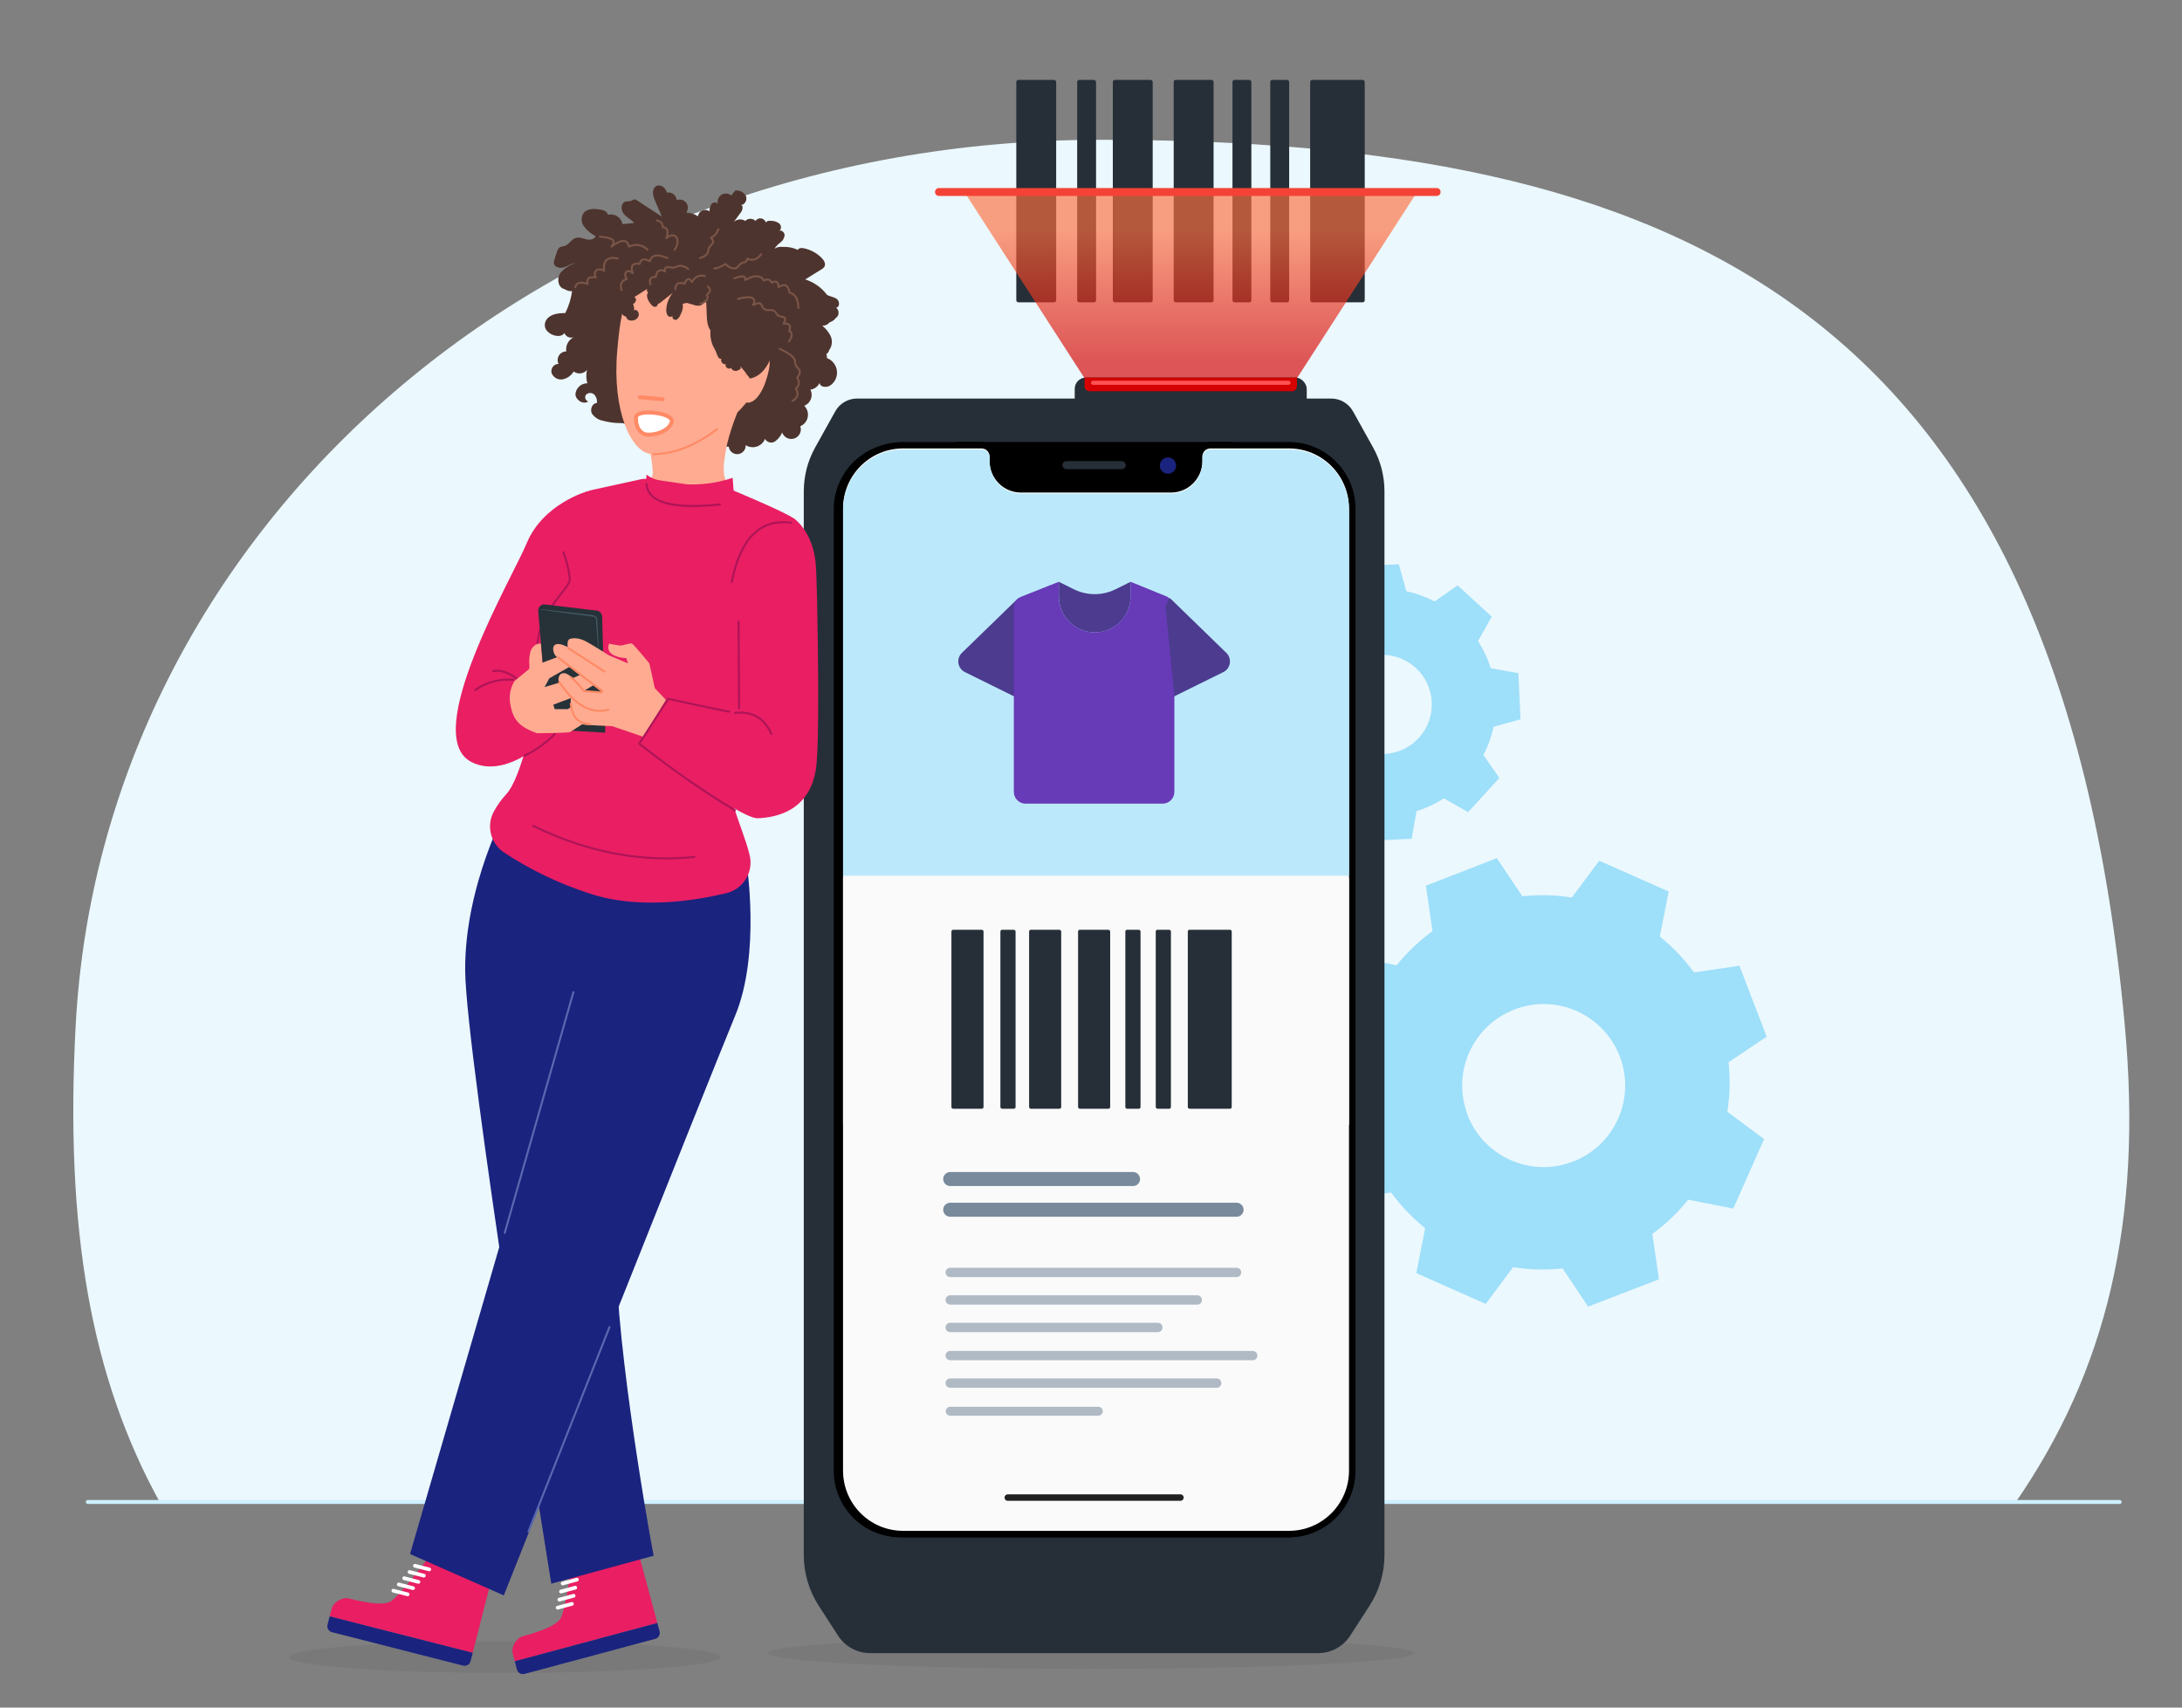 <?xml version="1.0" encoding="UTF-8"?> <svg xmlns="http://www.w3.org/2000/svg" xmlns:xlink="http://www.w3.org/1999/xlink" viewBox="0 0 552 432"><rect x="0" y="0" width="552" height="432" fill="#808080" stroke="none"/><defs><style> .cls-1 { opacity: .08; } .cls-1, .cls-2 { fill: #262f38; } .cls-3, .cls-4, .cls-5, .cls-6, .cls-7, .cls-8, .cls-9, .cls-10, .cls-11, .cls-12, .cls-13, .cls-14, .cls-15, .cls-16, .cls-17 { stroke-linecap: round; } .cls-3, .cls-18 { fill: #fff; } .cls-3, .cls-8, .cls-11 { stroke: #ff8a65; } .cls-3, .cls-11, .cls-12, .cls-13, .cls-14 { stroke-linejoin: round; } .cls-4 { stroke-width: 2.26px; } .cls-4, .cls-5, .cls-6, .cls-7, .cls-8, .cls-9, .cls-10, .cls-11, .cls-12, .cls-13, .cls-14, .cls-15, .cls-16, .cls-17 { fill: none; } .cls-4, .cls-5, .cls-6, .cls-7, .cls-8, .cls-9, .cls-10, .cls-15, .cls-16, .cls-17 { stroke-miterlimit: 10; } .cls-4, .cls-10 { stroke: #b0bac5; } .cls-19 { fill: url(#Unbenannter_Verlauf_68); opacity: .66; } .cls-20 { fill: #ebf8fd; } .cls-21 { fill: #fafafa; } .cls-22 { fill: #ffab91; } .cls-23 { fill: #e91e63; } .cls-24 { fill: #673ab7; } .cls-25 { fill: #bbe9fb; } .cls-26 { fill: #d50000; } .cls-27 { fill: #1a237e; } .cls-28 { fill: #455a64; } .cls-29 { fill: #263238; } .cls-30 { fill: #4c3b8f; } .cls-31 { fill: #4e342e; } .cls-5 { stroke: #788a9c; stroke-width: 3.54px; } .cls-6 { stroke-width: 1.64px; } .cls-6, .cls-7 { stroke: #212121; } .cls-7 { stroke-width: 1.64px; } .cls-9 { stroke: #f44336; stroke-width: 2px; } .cls-10 { stroke-width: 2.36px; } .cls-11, .cls-12, .cls-13, .cls-14 { stroke-width: .5px; } .cls-12 { stroke: #ad1457; } .cls-32 { opacity: .3; } .cls-13 { stroke: #5969b0; } .cls-14 { stroke: #795548; } .cls-15 { stroke: #cef0fe; stroke-width: 1.01px; } .cls-16 { stroke: #ff5252; stroke-width: 1.04px; } .cls-33 { fill: #9edffa; fill-rule: evenodd; } .cls-17 { stroke: #fff; stroke-width: .94px; } </style><linearGradient id="Unbenannter_Verlauf_68" data-name="Unbenannter Verlauf 68" x1="301.23" y1="48.57" x2="301.23" y2="95.91" gradientUnits="userSpaceOnUse"><stop offset=".2" stop-color="#ff6e40"></stop><stop offset=".91" stop-color="#d50000"></stop></linearGradient></defs><g id="Ebene_1" data-name="Ebene 1"><g><path class="cls-20" d="m19.14,259.38c-2.76,52.1,3.96,89.33,21.47,121h469.09c23.17-33.44,32.41-71.33,27.83-121-16.97-184.26-116.04-224.01-259.19-224.01-143.15,0-252.64,100.5-259.19,224.01Z"></path><line class="cls-15" x1="536.22" y1="379.98" x2="22.22" y2="379.98"></line></g><path class="cls-33" d="m322.19,186.41l-6.96-1.24-.55-11.67,6.81-1.89c.53-2.49,1.4-4.9,2.58-7.17l-4.05-5.8,7.91-8.64,6.16,3.48c2.14-1.38,4.46-2.48,6.89-3.25l1.24-6.96,11.66-.51,1.89,6.81c2.49.54,4.9,1.41,7.17,2.58l5.8-4.05,8.64,7.91-3.48,6.16c1.38,2.14,2.48,4.46,3.25,6.89l6.96,1.24.55,11.67-6.81,1.89c-.54,2.49-1.41,4.9-2.58,7.17l4.04,5.79-7.91,8.64-6.15-3.48c-2.14,1.38-4.46,2.48-6.89,3.25l-1.24,6.96-11.67.55-1.89-6.81c-2.5-.54-4.91-1.41-7.18-2.58l-5.78,4.05-8.64-7.91,3.48-6.15c-1.38-2.14-2.48-4.46-3.25-6.89l.02-.05Zm14.96-7.6s0,.01,0,.02c.34,6.91,6.22,12.24,13.13,11.91,0,0,0,0,0,0,6.92-.33,12.26-6.21,11.93-13.13-.33-6.92-6.21-12.26-13.13-11.93-6.92.33-12.26,6.21-11.93,13.13h0Z"></path><path class="cls-33" d="m351.89,301.68l-11.49,1.68-6.9-17.92,9.64-6.47c-.45-4.17-.35-8.37.32-12.51l-9.31-6.95,7.79-17.55,11.39,2.24c2.63-3.27,5.68-6.17,9.07-8.64l-1.68-11.49,17.94-6.96,6.46,9.64c4.17-.45,8.38-.35,12.52.32l6.94-9.31,17.56,7.79-2.24,11.39c3.26,2.63,6.17,5.68,8.64,9.07l11.49-1.68,6.9,17.94-9.64,6.46c.45,4.17.35,8.38-.32,12.52l9.31,6.94-7.8,17.56-11.41-2.24c-2.62,3.28-5.67,6.18-9.07,8.65l1.68,11.49-17.92,6.9-6.45-9.66c-4.17.45-8.38.35-12.52-.32l-6.94,9.31-17.55-7.8,2.24-11.37c-3.27-2.62-6.18-5.67-8.64-9.07v.04Zm19.36-19.62s0,.02.01.03c4.11,10.62,16.05,15.89,26.67,11.78,10.62-4.09,15.92-16.01,11.83-26.64-4.09-10.63-16.01-15.93-26.64-11.84-10.63,4.09-15.93,16.01-11.84,26.64l-.03.02Z"></path><ellipse class="cls-1" cx="127.68" cy="419.23" rx="54.5" ry="4"></ellipse><g><rect class="cls-2" x="257.1" y="20.21" width="10.09" height="56.28" rx=".53" ry=".53"></rect><rect class="cls-2" x="281.52" y="20.21" width="10.09" height="56.28" rx=".53" ry=".53"></rect><rect class="cls-2" x="296.92" y="20.21" width="10.09" height="56.28" rx=".53" ry=".53"></rect><rect class="cls-2" x="331.44" y="20.21" width="13.81" height="56.28" rx=".53" ry=".53"></rect><rect class="cls-2" x="321.35" y="20.21" width="4.78" height="56.28" rx=".53" ry=".53"></rect><rect class="cls-2" x="311.79" y="20.21" width="4.78" height="56.28" rx=".53" ry=".53"></rect><rect class="cls-2" x="272.5" y="20.21" width="4.78" height="56.28" rx=".53" ry=".53"></rect></g><path id="Path" class="cls-19" d="m274.51,95.91l-30.54-47.34h114.53l-30.54,47.34s-53.29-.18-53.45,0Z"></path><line class="cls-9" x1="237.54" y1="48.57" x2="363.44" y2="48.57"></line></g><g id="Bereiche"><g><g><rect class="cls-2" x="271.88" y="95.52" width="58.7" height="9.94" rx="2.86" ry="2.86"></rect><path class="cls-26" d="m275.6,95.52h51.26c.68,0,1.24.55,1.24,1.24v2.21h-53.73v-2.21c0-.68.55-1.24,1.24-1.24Z" transform="translate(602.47 194.49) rotate(180)"></path><g><path class="cls-2" d="m347.36,113.2l-5.08-9.13c-1.11-2-3.22-3.24-5.51-3.24h-119.96c-2.29,0-4.4,1.24-5.51,3.24l-5.08,9.13c-1.89,3.39-2.88,7.21-2.88,11.1v269.14c0,4.53,1.31,8.97,3.77,12.78l4.9,7.59c1.78,2.75,4.82,4.41,8.1,4.41h113.36c3.27,0,6.32-1.66,8.1-4.41l4.9-7.59c2.46-3.81,3.77-8.25,3.77-12.78V124.29c0-3.88-.99-7.7-2.88-11.1Z"></path><rect x="241.76" y="112.02" width="70.06" height="16.98"></rect><g><g><path class="cls-21" d="m227.77,388.12c-8.84,0-16.04-7.19-16.04-16.04v-243.21c0-8.84,7.19-16.04,16.04-16.04h19.98c1.55,0,2.83,1.26,2.84,2.81v1.26c.04,3.9,3.24,7.08,7.15,7.08h38.11c3.9,0,7.11-3.18,7.14-7.08v-1.26c.02-1.55,1.3-2.81,2.85-2.81h19.98c8.84,0,16.04,7.19,16.04,16.04v243.21c0,8.84-7.19,16.04-16.04,16.04h-98.03Z"></path><path d="m325.8,113.65c8.4,0,15.22,6.81,15.22,15.22v243.21c0,8.4-6.81,15.22-15.22,15.22h-98.03c-8.4,0-15.22-6.81-15.22-15.22v-243.21c0-8.4,6.81-15.22,15.22-15.22h19.98c1.11,0,2.01.89,2.02,2v1.26c.05,4.37,3.6,7.89,7.97,7.89h19.05s19.05,0,19.05,0c4.37,0,7.92-3.52,7.95-7.89v-1.26c.02-1.11.92-2,2.03-2h19.98m0-1.64h-19.98c-2,0-3.64,1.63-3.66,3.63v1.26c-.04,3.46-2.87,6.27-6.33,6.27h-19.05s-19.05,0-19.05,0c-3.46,0-6.29-2.81-6.32-6.27v-1.26c-.03-2-1.67-3.63-3.67-3.63h-19.98c-9.29,0-16.85,7.56-16.85,16.85v243.21c0,9.29,7.56,16.85,16.85,16.85h98.03c9.29,0,16.85-7.56,16.85-16.85v-243.21c0-9.29-7.56-16.85-16.85-16.85h0Z"></path></g><line class="cls-7" x1="254.97" y1="378.9" x2="298.6" y2="378.9"></line></g><circle class="cls-27" cx="295.46" cy="118" r="2.06"></circle><rect class="cls-2" x="268.76" y="116.84" width="16.04" height="2.03" rx="1.02" ry="1.02"></rect></g><line class="cls-16" x1="276.5" y1="96.84" x2="325.97" y2="96.84"></line></g><ellipse class="cls-1" cx="276" cy="418.21" rx="81.79" ry="4"></ellipse><rect class="cls-18" x="241.39" y="332.3" width="18.75" height="18.75" rx="9.38" ry="9.38"></rect><rect x="241.73" y="111.82" width="70.11" height="17"></rect><g><path class="cls-21" d="m228.43,388.09c-8.81,0-15.98-7.2-15.98-16.04v-243.37c0-8.85,7.17-16.04,15.98-16.04h19.9c1.55,0,2.82,1.26,2.83,2.81v1.26c.04,3.91,3.23,7.09,7.12,7.09h37.97c3.89,0,7.08-3.18,7.11-7.09v-1.26c.02-1.55,1.29-2.82,2.84-2.82h19.9c8.81,0,15.98,7.2,15.98,16.04v243.37c0,8.85-7.17,16.04-15.98,16.04h-97.67Z"></path><path d="m326.11,113.45c8.37,0,15.16,6.82,15.16,15.23v243.37c0,8.41-6.79,15.23-15.16,15.23h-97.68c-8.37,0-15.16-6.82-15.16-15.23v-243.37c0-8.41,6.79-15.23,15.16-15.23h19.9c1.11,0,2,.89,2.01,2v1.26c.05,4.37,3.58,7.9,7.94,7.9h18.98s18.98,0,18.98,0c4.35,0,7.89-3.53,7.93-7.9v-1.26c.02-1.11.92-2,2.02-2h19.9m0-1.63h-19.9c-1.99,0-3.63,1.63-3.65,3.63v1.26c-.04,3.46-2.86,6.28-6.3,6.28h-18.98s-18.98,0-18.98,0c-3.44,0-6.27-2.82-6.29-6.28v-1.26c-.03-2-1.66-3.62-3.66-3.62h-19.9c-9.26,0-16.8,7.56-16.8,16.86v243.37c0,9.3,7.53,16.86,16.8,16.86h97.68c9.26,0,16.8-7.56,16.8-16.86v-243.37c0-9.3-7.53-16.86-16.8-16.86h0Z"></path></g><path class="cls-25" d="m341.27,128.94c0-8.41-6.79-15.23-15.16-15.23h-19.9c-1.11,0-2,.89-2.01,2v1.26c-.05,4.37-3.58,7.9-7.94,7.9h-18.98s-18.98,0-18.98,0c-4.35,0-7.89-3.53-7.93-7.9v-1.26c-.02-1.11-.92-2-2.02-2h-19.9c-8.37,0-15.16,6.82-15.16,15.23v92.61h128v-92.61Z"></path><line class="cls-6" x1="254.95" y1="378.87" x2="298.62" y2="378.87"></line><circle class="cls-27" cx="295.47" cy="117.8" r="2.06"></circle><rect class="cls-2" x="268.76" y="116.65" width="16.05" height="2.03" rx="1.02" ry="1.02"></rect><g><line class="cls-10" x1="240.38" y1="321.91" x2="312.83" y2="321.91"></line><line class="cls-5" x1="240.38" y1="306.05" x2="312.83" y2="306.05"></line><line class="cls-5" x1="240.38" y1="298.28" x2="286.64" y2="298.28"></line><line class="cls-10" x1="240.38" y1="328.87" x2="302.89" y2="328.87"></line><line class="cls-10" x1="240.38" y1="335.83" x2="292.91" y2="335.83"></line><line class="cls-10" x1="240.38" y1="342.95" x2="316.91" y2="342.95"></line><line class="cls-10" x1="240.38" y1="349.91" x2="307.79" y2="349.91"></line><line class="cls-4" x1="240.38" y1="357.03" x2="277.85" y2="357.03"></line></g><rect class="cls-21" x="213.27" y="222.02" width="128" height="62.56"></rect><g><rect class="cls-2" x="240.69" y="235.22" width="8.12" height="45.28" rx=".43" ry=".43"></rect><rect class="cls-2" x="260.34" y="235.22" width="8.12" height="45.28" rx=".43" ry=".43"></rect><rect class="cls-2" x="272.73" y="235.22" width="8.12" height="45.28" rx=".43" ry=".43"></rect><rect class="cls-2" x="300.49" y="235.22" width="11.11" height="45.28" rx=".43" ry=".43"></rect><rect class="cls-2" x="292.38" y="235.22" width="3.84" height="45.28" rx=".43" ry=".43"></rect><rect class="cls-2" x="284.69" y="235.22" width="3.84" height="45.28" rx=".43" ry=".43"></rect><rect class="cls-2" x="253.08" y="235.22" width="3.84" height="45.28" rx=".43" ry=".43"></rect></g><g><g><path class="cls-30" d="m296.23,151.56l14.01,13.61c1.49,1.45,1.1,3.94-.76,4.86l-18.28,9.03,3.23-26.86c.11-.88,1.17-1.25,1.8-.64h0Z"></path><path class="cls-30" d="m257.35,151.56l-14.01,13.61c-1.49,1.45-1.1,3.94.76,4.86l18.28,9.03-3.23-26.86c-.11-.88-1.17-1.25-1.8-.64h0Z"></path></g><path class="cls-30" d="m276.94,160c5.01,0,9.07-4.06,9.07-9.07v-3.74l-.76.38-3.02,1.5c-3.33,1.66-7.25,1.66-10.59,0l-3.77-1.88h0s0,3.74,0,3.74c0,5.01,4.06,9.07,9.07,9.07h0Z"></path><path class="cls-24" d="m294.86,153.7l2.23,22.35v24.29c0,1.64-1.33,2.98-2.98,2.98h-34.65c-1.64,0-2.98-1.33-2.98-2.98v-46.62c0-1.22.75-2.32,1.88-2.77l9.5-3.77v3.74c0,5.01,4.06,9.07,9.07,9.07s9.07-4.06,9.07-9.07v-3.74l9.23,3.76c1.12.46-.38,1.55-.38,2.75h0Z"></path></g></g><g><g><path class="cls-23" d="m119.59,418.15l5.07-19.9c-2.83-2.15-12.04-4.21-16.28-4.15,0,0-7.29,9.7-9.56,11.05-2.27,1.35-8.6-.27-10.41-.73-1.81-.46-4.06.83-4.53,2.64l-.48,1.87,36.19,9.22Z"></path><path class="cls-27" d="m83.99,412.93l33.16,8.45c.84.21,1.69-.29,1.9-1.13l.54-2.11-36.19-9.22-.54,2.11c-.21.84.29,1.69,1.13,1.9Z"></path><g><line class="cls-17" x1="99.51" y1="402.43" x2="103.13" y2="403.35"></line><line class="cls-17" x1="100.88" y1="400.85" x2="104.5" y2="401.78"></line><line class="cls-17" x1="103.61" y1="397.7" x2="107.23" y2="398.62"></line><line class="cls-17" x1="102.24" y1="399.27" x2="105.86" y2="400.2"></line><line class="cls-17" x1="104.97" y1="396.12" x2="108.59" y2="397.04"></line></g></g><path class="cls-27" d="m188.82,218.06s3.72,23.1-2.85,38.92c-6.56,15.82-58.52,146.64-58.52,146.64l-23.72-10.47,20.42-70.25,30.08-103.46,34.59-1.39Z"></path><g><path class="cls-23" d="m166.29,410.6l-5.33-19.84c-3.52-.49-12.56,2.23-16.23,4.36,0,0-1.6,12.03-2.92,14.32-1.32,2.29-7.63,3.98-9.43,4.47-1.8.48-3.14,2.71-2.65,4.52l.5,1.86,36.07-9.68Z"></path><path class="cls-27" d="m132.7,423.48l33.05-8.87c.83-.22,1.33-1.08,1.1-1.91l-.56-2.1-36.07,9.68.56,2.1c.22.83,1.08,1.33,1.91,1.1Z"></path><g><line class="cls-17" x1="141.08" y1="406.73" x2="144.69" y2="405.76"></line><line class="cls-17" x1="141.5" y1="404.69" x2="145.11" y2="403.72"></line><line class="cls-17" x1="142.34" y1="400.6" x2="145.94" y2="399.63"></line><line class="cls-17" x1="141.92" y1="402.64" x2="145.53" y2="401.67"></line><line class="cls-17" x1="142.75" y1="398.55" x2="146.36" y2="397.58"></line></g></g><path class="cls-31" d="m137.85,81.81c.14-.63.49-1.18.99-1.58,1.18-.92,2.71-.99,4.17-1.04.87-1.73,1.45-3.59,1.71-5.51-.7.01-1.38-.18-1.96-.56-.11-.02-.22-.05-.32-.1-1.4-.64-1.54-2.75-.66-3.99,1.01-1.18,2.35-2.03,3.84-2.47-1.06.06-1.96.77-2.97,1.08s-2.42,0-2.54-1.08c-.01-.31.04-.63.16-.92.19-.62.39-1.24.59-1.84.1-.52.4-.98.83-1.29.35-.13.71-.21,1.07-.26,1.18-.32,1.79-1.75,2.97-2.08.86-.25,1.75.18,2.64.39s2.04,0,2.31-.82c-1.19-.6-2.22-1.47-3.01-2.54-.8-1.13-.68-2.67.28-3.67.88-.57,1.94-.78,2.97-.62,1.16.06,2.59.32,2.89,1.43,1.61-.4,3.24.58,3.64,2.19.01.06.03.11.04.17l2.97-.3c-.84-.92-2.01-1.44-2.75-2.42s-.59-2.75.61-3.02c.44,0,.89-.04,1.32-.12.3-.12.55-.39.87-.39.23.01.46.1.64.25l6.28,4.09c-.57-1.31-1.13-2.63-1.7-3.95-.57-1.32-.92-2.88.16-3.67s2.59.32,2.81,1.58c1.1-.25,2.2.45,2.44,1.55.02.11.04.22.05.33.86-.33,1.84-.06,2.41.65.54.75.54,1.76,0,2.51,1.06.03,2.09.35,2.98.92.13-1.01,1.05-1.71,2.06-1.58.31.04.6.16.85.34-.03-.63.14-1.25.47-1.79.34-.49,1.02-.61,1.51-.27.04.03.07.05.11.09-.25-1.13.47-2.25,1.61-2.5.64-.14,1.3.03,1.8.44l1.04-1.25c1.08-.11,2.13.43,2.67,1.38.43.97-.29,2.37-1.36,2.28.74,0,.58,1.18.15,1.78l-1.84,2.52c.79-.74,1.98-.85,2.88-.26.72-.72,1.88-.72,2.6,0h0c.45-.67,1.35-.85,2.02-.4.3.2.51.5.6.84.18-.49.85-.52,1.37-.46.75,0,1.48.24,2.07.71.53.52.53,1.62-.17,1.84.64-.36,1.46.35,1.47,1.07-.07.73-.45,1.4-1.05,1.84-.59.43-1.1.97-1.5,1.58.62-.4,1.37-.55,2.1-.44,1.31-.07,2.62.19,3.8.75.22-.51.92-.53,1.49-.42,1.72.36,3.3,1.21,4.54,2.46.58.59,1.09,1.47.7,2.19-.21.32-.5.57-.84.74l-4.03,2.5c2.2.69,4.13,2.06,5.51,3.9.81.47,1.84.52,2.55,1.1s.68,2.12-.26,2.12c.59.47.79,1.29.5,1.98-.14.29-.35.53-.62.69-.12.19-.27.36-.44.5-.32.25-.69.45-1.08.57-.44.57-1.12.88-1.84.83.77.64,1.42,1.41,1.92,2.27.67,1.13.67,2.54,0,3.67-.04.06-.09.11-.15.16-.09.46-.37.87-.77,1.12.16.3.21.65.15.98,2.04.75,3.08,3.02,2.33,5.06-.27.74-.77,1.39-1.41,1.84-.92.65-2.64.53-2.75-.61-.44.92-1.31,1.56-2.32,1.7.73,1.47.13,3.26-1.34,3.99-.07.04-.14.07-.22.1,1.24,1.22,1.26,3.22.04,4.47-.3.3-.65.54-1.04.7.44,1.27-.23,2.65-1.5,3.09-1.27.44-2.65-.23-3.09-1.5-.39.91-1.02,1.7-1.84,2.27-.83.52-1.93.26-2.45-.57-.02-.03-.04-.06-.05-.09-.67,1.71-2.61,2.55-4.32,1.88-.2-.08-.39-.18-.57-.29.07,1.18-.83,2.2-2.02,2.27-1.14.07-2.13-.76-2.26-1.89l-5.55-.06c-1.23.03-2.46-.06-3.67-.27-1.55-.31-3-.98-4.23-1.96-.36-.35-.8-.62-1.29-.78-.58-.06-1.16.04-1.7.27-3,.86-6.24.09-8.54-2.02-.32-.37-.7-.68-1.13-.92-.52-.19-1.08-.27-1.63-.23-1.37-.02-2.72-.22-4.04-.58-1.16-.2-2.19-.86-2.85-1.84-.53-1.04.09-2.65,1.26-2.64.13-.76-.1-1.54-.62-2.11-.56-.56-1.45-.59-2.06-.08-.4.45-.36,1.14.09,1.54.12.11.26.18.41.23-1.26.92-3.21-.35-3.24-1.84.13-1.56,1.44-2.76,3.01-2.75-.31-1.1-.34-2.25-.09-3.36-.85.99-2.32,1.16-3.36.38-.61,1.01-1.6,1.73-2.75,1.98-1.18.22-2.36-.42-2.82-1.53-.29-.97.25-2,1.22-2.29.17-.05.34-.08.52-.08-.54-1.08-.1-2.4.98-2.94.3-.15.63-.23.97-.23-.23-1.56.63-3.07,2.08-3.67-.9.46-2.01.1-2.47-.8-.03-.06-.06-.12-.08-.18-.71,1.11-2.43.84-3.57.17-.74-.52-1.6-1.27-1.34-2.61Z"></path><g><path class="cls-22" d="m204.73,136.15s-11.31-6.86-12.96-7.9c-3.26-2.06-7.01-3.93-8-6.24s-.81-4.09-.11-8.27c.7-4.21,3.37-10.68,3.37-10.68l-25.83-2.26s5.04,17.61,3.68,20.09c-1.37,2.47-11.73,5.47-15.98,6.97-4.25,1.5-7.96,2.71-7.96,2.71"></path><path class="cls-22" d="m177.07,65.26c-5.69-.5-12.96,1.43-17.18,7.8-2.41,3.63-3.11,8.42-3.74,15.71-1.33,15.2,3.52,25.65,8.56,26.09s11.77-1.96,20.03-8.89,8.32-13.24,8.96-20.55c.64-7.3-3.04-18.96-16.63-20.15Z"></path><path class="cls-22" d="m188.75,94.94c.73-1.75,2.62-6.03,4.48-5.87,1.84.16,1.98,3.2.38,7.71-.95,2.69-2.67,5.25-4.61,5.08s-.97-5.18-.25-6.92Z"></path><line class="cls-8" x1="167.62" y1="101" x2="161.87" y2="100.49"></line><path class="cls-11" d="m165.24,114.9c5.81-.06,11.12-2.52,16.15-6.31"></path><path class="cls-11" d="m192.18,89.41c-1.41,1.41-2.55,3.15-3.34,5.31"></path><path class="cls-3" d="m160.92,105.47c-.22,2.5,1.03,4.33,2.78,4.48,1.95.17,5.49-.79,6.23-3.16.75-2.39-8.83-3.39-9.01-1.31Z"></path></g><g class="cls-32"><polygon points="143.57 390.75 144.43 393.74 161.23 389.71 160.39 386.23 143.57 390.75"></polygon></g><path class="cls-29" d="m145.29,396.81c.6.02,1.19-.11,1.72-.4.59-.24,1.15-.55,1.66-.92.3-.22.59-.47.86-.73.16-.15.3-.32.41-.5.17-.29.11-.65-.14-.87-.23-.19-.53-.26-.82-.2-.22.05-.43.13-.62.24-.35.17-.67.37-.98.6-.51.38-.96.84-1.33,1.36-.62.92-.73,1.54-.67,1.56s.35-.55,1.01-1.32c.39-.45.83-.84,1.32-1.18.29-.2.6-.37.92-.51.35-.18.65-.26.78-.12s.06.07,0,.19c-.08.14-.18.26-.3.37-.25.25-.51.49-.79.71-.47.38-.97.71-1.51.99-.52.22-1.03.47-1.52.74Z"></path><path class="cls-29" d="m145.56,397c.21-.54.23-1.14.06-1.69-.12-.62-.36-1.21-.69-1.74-.19-.33-.42-.64-.68-.92-.31-.4-.8-.62-1.3-.58-.31.07-.54.32-.61.62-.03.21-.03.43,0,.64.03.38.13.76.28,1.11.25.6.65,1.12,1.16,1.52.43.43,1.02.67,1.63.67,0-.09-.62-.27-1.34-.96-.4-.4-.72-.89-.92-1.42-.11-.29-.19-.6-.21-.92,0-.36,0-.67.17-.67.29.02.56.17.74.4.64.66,1.12,1.47,1.39,2.35.26.94.23,1.58.32,1.58Z"></path><path class="cls-27" d="m128.43,203.99s-10.93,19.95-10.75,41.58c.18,21.63,21.78,155.08,21.78,155.08l25.94-7.08c.64,4.3-8.49-44.97-9.43-71.89,0-25.6,3.74-101.16,3.74-101.16l-29.29-16.61"></path><path class="cls-31" d="m150.47,73.49c.04-.5.11-1,.22-1.5.28-.71.74-1.35,1.33-1.84,1.91-1.84,3.92-3.8,6.32-4.43,1.47-.38,2.99-.24,4.46-.6.91-.28,1.8-.6,2.67-.97,3.65-1.2,7.56-1.41,11.32-.61,2.13.29,4.19.95,6.08,1.97,2.09,1.33,6.57,2.42,8.09,4.37,2.58,2.88,2,6.78,3.44,10.37,1.19,2.93,1.49,6.14.87,9.25-.72,3.08-2.89,5.84-5.56,6.26l-.92-1.27-1.48-1.84c.25.75,0,.7-.62,1.05-.63.32-1.4.07-1.72-.55-.02-.03-.03-.06-.05-.1-.53.61-1.59-.15-1.36-.97-.62.28-1.34-.59-1.08-1.32-.72.21-1.04-.92-1.33-1.72-.18-.41-.39-.81-.62-1.2-.66-1.31-.93-2.79-.79-4.25-.82-1.1-.92-2.7-.96-4.19l-.11-2.75c-.16-.22-.3-.45-.46-.68-.04.64-.48,1.18-1.1,1.34-.58.08-1.18,0-1.72-.22l-1.62-.46-1.05.21c.12.92-.06,1.85-.52,2.65-.18.58-.56,1.08-1.07,1.4-.41.14-.85-.08-.99-.49-.05-.14-.05-.29-.02-.43-.38.29-.92.23-1.21-.15-.04-.05-.07-.11-.1-.16-.25-.54-.33-1.14-.23-1.73.15-1.42.73-2.77,1.64-3.87l-3.07,2.43c-.2.2-.46.33-.73.37,0,.42-.32.77-.74.78-.04,0-.09,0-.13,0-.41-.15-.76-.43-.99-.8-.63-.79-1.27-2.09-.59-2.86-.3-.16-.42-.53-.26-.83.02-.03.03-.06.06-.09l-3.43,2.19c.34-.17.66.37.55.78-.13.39-.4.72-.75.92.25.48.34,1.03.25,1.57.62-.48,1.42.56,1.17,1.39-.28.76-1.03,1.24-1.84,1.19-.66.05-1.26-.41-1.37-1.07-.73.09-1.32-.92-1.01-1.72-.54.3-.92-.66-.92-1.36.05-1.23.32-2.43.81-3.56-.07.09-.18.13-.27.06-.04-.04-.06-.09-.06-.14l-2.05,4.01c-.66,1.11-1.1,2.34-1.3,3.62-.06.53-.17,1.25-.62,1.27-.12-.01-.24-.05-.34-.12-1.28-.88-2.22-2.18-2.64-3.67-.19-.51-.3-1.05-.31-1.6.06-1.16.66-2.21.84-3.35Z"></path><path class="cls-23" d="m185.42,124.05s12.25,5.06,15.41,7.1c3.16,2.04-10.87,45.91-10.87,45.91,0,0-6.69,18.1-4.59,26.02,1.2,4.46,3.31,9.18,4.28,13.29,1.01,4.25-1.59,8.52-5.83,9.57-7.55,1.84-22.12,4.33-34.82.06-7.62-2.47-14.87-5.95-21.55-10.36-3.39-2.31-4.47-6.82-2.48-10.4.84-1.55,1.88-2.99,3.08-4.29,4.07-4.39,7.22-21.03,8.02-25.61.13-.75.15-1.51.06-2.27-.5-4.31-2.08-20.08.27-27.83,1.84-6.2,5.95-13.62,8.32-17.66,1.14-1.88,3.01-3.21,5.17-3.65l12.55-2.75c1.1-.09,2.2-.03,3.28.18l18.85,2.75.86-.06Z"></path><path class="cls-23" d="m200.82,131.15s5.27,3.47,5.62,12.69c0,0,.16,2.95.25,7.43.27,12.5.6,36.98-.24,43.02-1.51,10.91-10.2,12.55-14.77,12.72-4.57.17-29.75-18.81-29.75-18.81l7.04-11.54,18.01,3.97s.07-17.44-.15-23.33,13.98-26.14,13.98-26.14Z"></path><path class="cls-23" d="m148.67,124.27s-11.27,3.11-15.42,13.16c-3.67,8.81-27.12,48.66-13.97,55.36,9.5,4.83,20.92-7.56,20.92-7.56l8.47-60.96Z"></path><path class="cls-23" d="m185.92,128.4l-.58-7.51c-4.39,1.45-7.76,1.76-12.38,1.66-7.35-.39-9.39-2.49-9.39-2.49l-.94,11.1,3.3,10.3,6,2.75,10.53-1.64,3.47-14.17Z"></path><line class="cls-13" x1="145.06" y1="251.01" x2="127.68" y2="311.92"></line><line class="cls-13" x1="154.2" y1="335.72" x2="133.69" y2="387.46"></line><path class="cls-12" d="m163.55,122.44c.39,4.93,7.1,6.36,18.57,5.18"></path><path class="cls-12" d="m200.14,132.26c-7.79-1.08-12.8,3.9-15.03,14.97"></path><path class="cls-12" d="m142.57,139.73s2.16,6.14,1.36,7.69c-.58,1.12-1.96,2.68-3.41,4.66-2.42,3.3-5.05,7.78-4.51,13.39"></path><path class="cls-12" d="m129.92,171.96c-3.57-.24-6.8.6-9.66,2.59"></path><path class="cls-12" d="m130.6,171.55c-2.39-1.63-4.28-2.12-5.82-1.76"></path><path class="cls-12" d="m195.15,185.71c-1.82-4.1-4.9-5.87-9.23-5.33"></path><path class="cls-12" d="m186.99,179.13c-.03-.43-.15-21.84-.15-21.84"></path><path class="cls-12" d="m175.67,216.8c-13.17,1.35-26.74-1-40.82-7.88"></path><path class="cls-12" d="m132.7,191.18c2.88-1.37,5.41-3.25,7.67-5.47"></path><path class="cls-22" d="m133.05,173.86c.63-1.81.93-3.73.86-5.65-.1-1.16,0-2.32.29-3.44.34-1.1,1.53-2.16,2.66-1.93l.73,8.46-4.54,2.56Z"></path><path class="cls-29" d="m136.16,154.58l2.52,29.94,14.44.84-.79-29.38c-.02-.77-.61-1.41-1.38-1.51l-13.09-1.55c-.86-.08-1.62.56-1.7,1.41,0,.08,0,.16,0,.24Z"></path><path class="cls-28" d="m151.37,164.09c-.06-.3-.1-.61-.11-.92-.06-.62-.12-1.44-.2-2.42-.08-.98-.17-2.25-.26-3.58v-.5c-.04-.15-.11-.28-.21-.39-.1-.11-.23-.2-.38-.26-.17-.04-.34-.07-.51-.08l-2.26-.28c-3.1-.39-5.91-.75-7.94-1.04l-2.4-.35c-.31-.03-.62-.08-.92-.17.31,0,.61.01.92.06l2.41.25c2.04.23,4.85.56,7.95.92l2.26.28c.19.01.38.05.57.1.19.07.36.19.5.34.13.15.22.33.27.52.03.18.04.36.05.54.07,1.33.14,2.55.19,3.59s.08,1.84.11,2.42c.02.32,0,.65-.05.96Z"></path><path class="cls-22" d="m143.02,165.57c-.34,0-8.39,3.05-8.39,3.05l-4.46,3.67c-1.14,1.84-1.5,4.05-1.01,6.15.71,3.91,2.44,5.51,6.67,7.06,0,0,7.99-.05,8.4-.31l4.59-2.92c.9-.58,1.36-1.64,1.17-2.69v-.18l.57-.73c.36-.46.4-1.08.12-1.59h0c-.39-.69-1.27-.94-1.96-.55l-5.11,2.87h-3.28s-.36-1.12-.36-1.12l5.03-1.89,6.54-3.87c.84-.5,1.12-1.59.62-2.43-.02-.03-.03-.05-.05-.08h0c-.48-.73-1.41-1-2.2-.65l-5.99,2.62-6.15,1.84,1.19-2.21,7.48-4.26s.82-2.32-3.42-1.76Z"></path><path class="cls-22" d="m144.18,161.65s1.69-.72,4.19.69c2.5,1.4,5.65,3.44,5.65,3.44l4.86,2.05-.44-1.32s-5.64-.16-4.36-3.67c0,0,2.52.5,2.98.49s2.39-.7,2.82-.51,4.4,5.01,4.4,5.01l1.37,6.26,2.82,2.98-5.57,9.38-8.09-2.75s-6.77-.24-7.41-.45-3.06-3.33-3.06-3.33l.05-3.76-3.1-4.02s-.23-1.84,1.42-1.84,5.1,4.39,5.1,4.39l3.92.56s.74-.53.24-.92-10.78-7.45-11.56-8.59c-.38-.56-.93-2.26.18-2.7.87-.35,2.09.2,3.03.66,0,0-.3-1.87.56-2.05Z"></path><line class="cls-11" x1="152.95" y1="169.91" x2="143.75" y2="163.96"></line><line class="cls-11" x1="141.22" y1="166.35" x2="152.35" y2="174.88"></line><path class="cls-11" d="m153.92,179.52c-4.5,1.3-8.62-1.31-12.45-6.97"></path><path class="cls-11" d="m152.16,175.17c-.11,0-4.44-.33-4.44-.33,0,0-2.22-2.82-3.36-3.53"></path><path class="cls-11" d="m149.3,183.24c-3.3-.21-4.49-2.06-4.91-5.2"></path><path class="cls-12" d="m184.51,180.04c-.82-.06-15.49-3.25-15.49-3.25l-7.3,11.36c7.93,6.21,15.97,11.93,24.2,16.84"></path><path class="cls-14" d="m199.61,86.35c.85-1.22.94-2.13.06-2.64.49-1.31.05-1.95-1.42-1.84.46-.84.4-1.23.27-1.44-.29-.43-1.02-.13-1.76-.69-.48-.36-.3-.58-.73-.94-.91-.76-1.96.02-2.8-.69-.56-.47-.37-1.05-.91-1.32-.54-.27-1.81.38-1.81.38,0,0,1.93-3.06-3.81-1.56"></path><path class="cls-14" d="m200.48,101.43c1.33-.78,1.68-1.8.86-3.11.79-.73,1.11-1.58.32-2.7.75-1.03.77-1.62.62-1.98-.18-.42-.58-.5-.89-1.12-.26-.51-.25-.97-.26-1.15-.05-.67-.79-1.67-3.89-3.13"></path><path class="cls-14" d="m201.97,77.96c-.03-2.21-.73-3.59-2.26-3.96-.27-1.87-1.18-2.34-2.74-1.4-.13-1.4-.72-1.71-1.71-1.06-.42-.83-1.09-1.06-2.04-.6-.92-1.53-2.62-1.26-4.71-.09.15-1.32-1.17-1.02-2.73-.44"></path><path class="cls-14" d="m192.56,64.35c-1.09,1.36-2.27,1.71-3.53,1.07-.02.21-.08.5-.29.72-.24.24-.55.25-.77.3-.98.19-1.14,1.23-1.86,1.41-1.38.35-2.54-1.07-2.54-1.07,0,0-1.73,1.09-2.87,1.15"></path><path class="cls-14" d="m181.73,58c-.45,1.09-1.05,1.86-1.88,2.15.28.26.59.65.55,1.08-.04.45-.43.57-.84,1.19-.49.75-.27,1.12-.64,1.71-.25.4-.74.87-1.85,1.14"></path><path class="cls-14" d="m170.66,63.19c1.82-2.67.02-4.8-2.08-2.96.55-1.64.39-2.67-.91-2.73.02-.96-.52-1.52-1.53-1.74"></path><path class="cls-14" d="m179.08,72.48c.79.77.68,1.47-.31,2.08.68.96-.05,1.71-1.59,2.34"></path><path class="cls-14" d="m178.3,69.85c-1.3-.39-2.41.09-3.29,1.5-.61-1.2-1.24-.97-1.88.44-1.55-.56-2.25-.01-2.27,1.41"></path><path class="cls-14" d="m174.12,68.06c-.87-.68-1.57-.81-2.04-.81-.76,0-.84.39-1.94.46-.66.05-1.1-.43-1.72.04-.39.29-.24.71-.15.93-.46-.34-1.07-.42-1.56-.17-.44.22-.72.75-.84,1.57-1.24-.11-1.68.52-1.35,1.85"></path><path class="cls-14" d="m168.85,65.27c-2.22-.89-3.95-1.01-4.46.81-1.5-.79-2.34-.55-2.54.67-1.9-.31-2.4.56-1.78,2.38-1.16-1.23-2.63-.19-1.5,1.47-1.43.41-1.79,1.39-1.32,2.82"></path><path class="cls-14" d="m163.79,63.16c-1.32-1.25-2.87-1.56-4.69-.76-.45-2.08-2.08-1.78-4.44,0,1.57-1.84-.31-2.32-2.91-2.52"></path><path class="cls-14" d="m156.27,65.39c-2.42-.49-3.76.33-3.45,3.15-1.55-1.08-2.94.17-2.09,1.63-1.67-.22-2.43.26-2.04,1.66-1.69-.55-2.88-.45-3.14.81"></path></g></g></svg> 